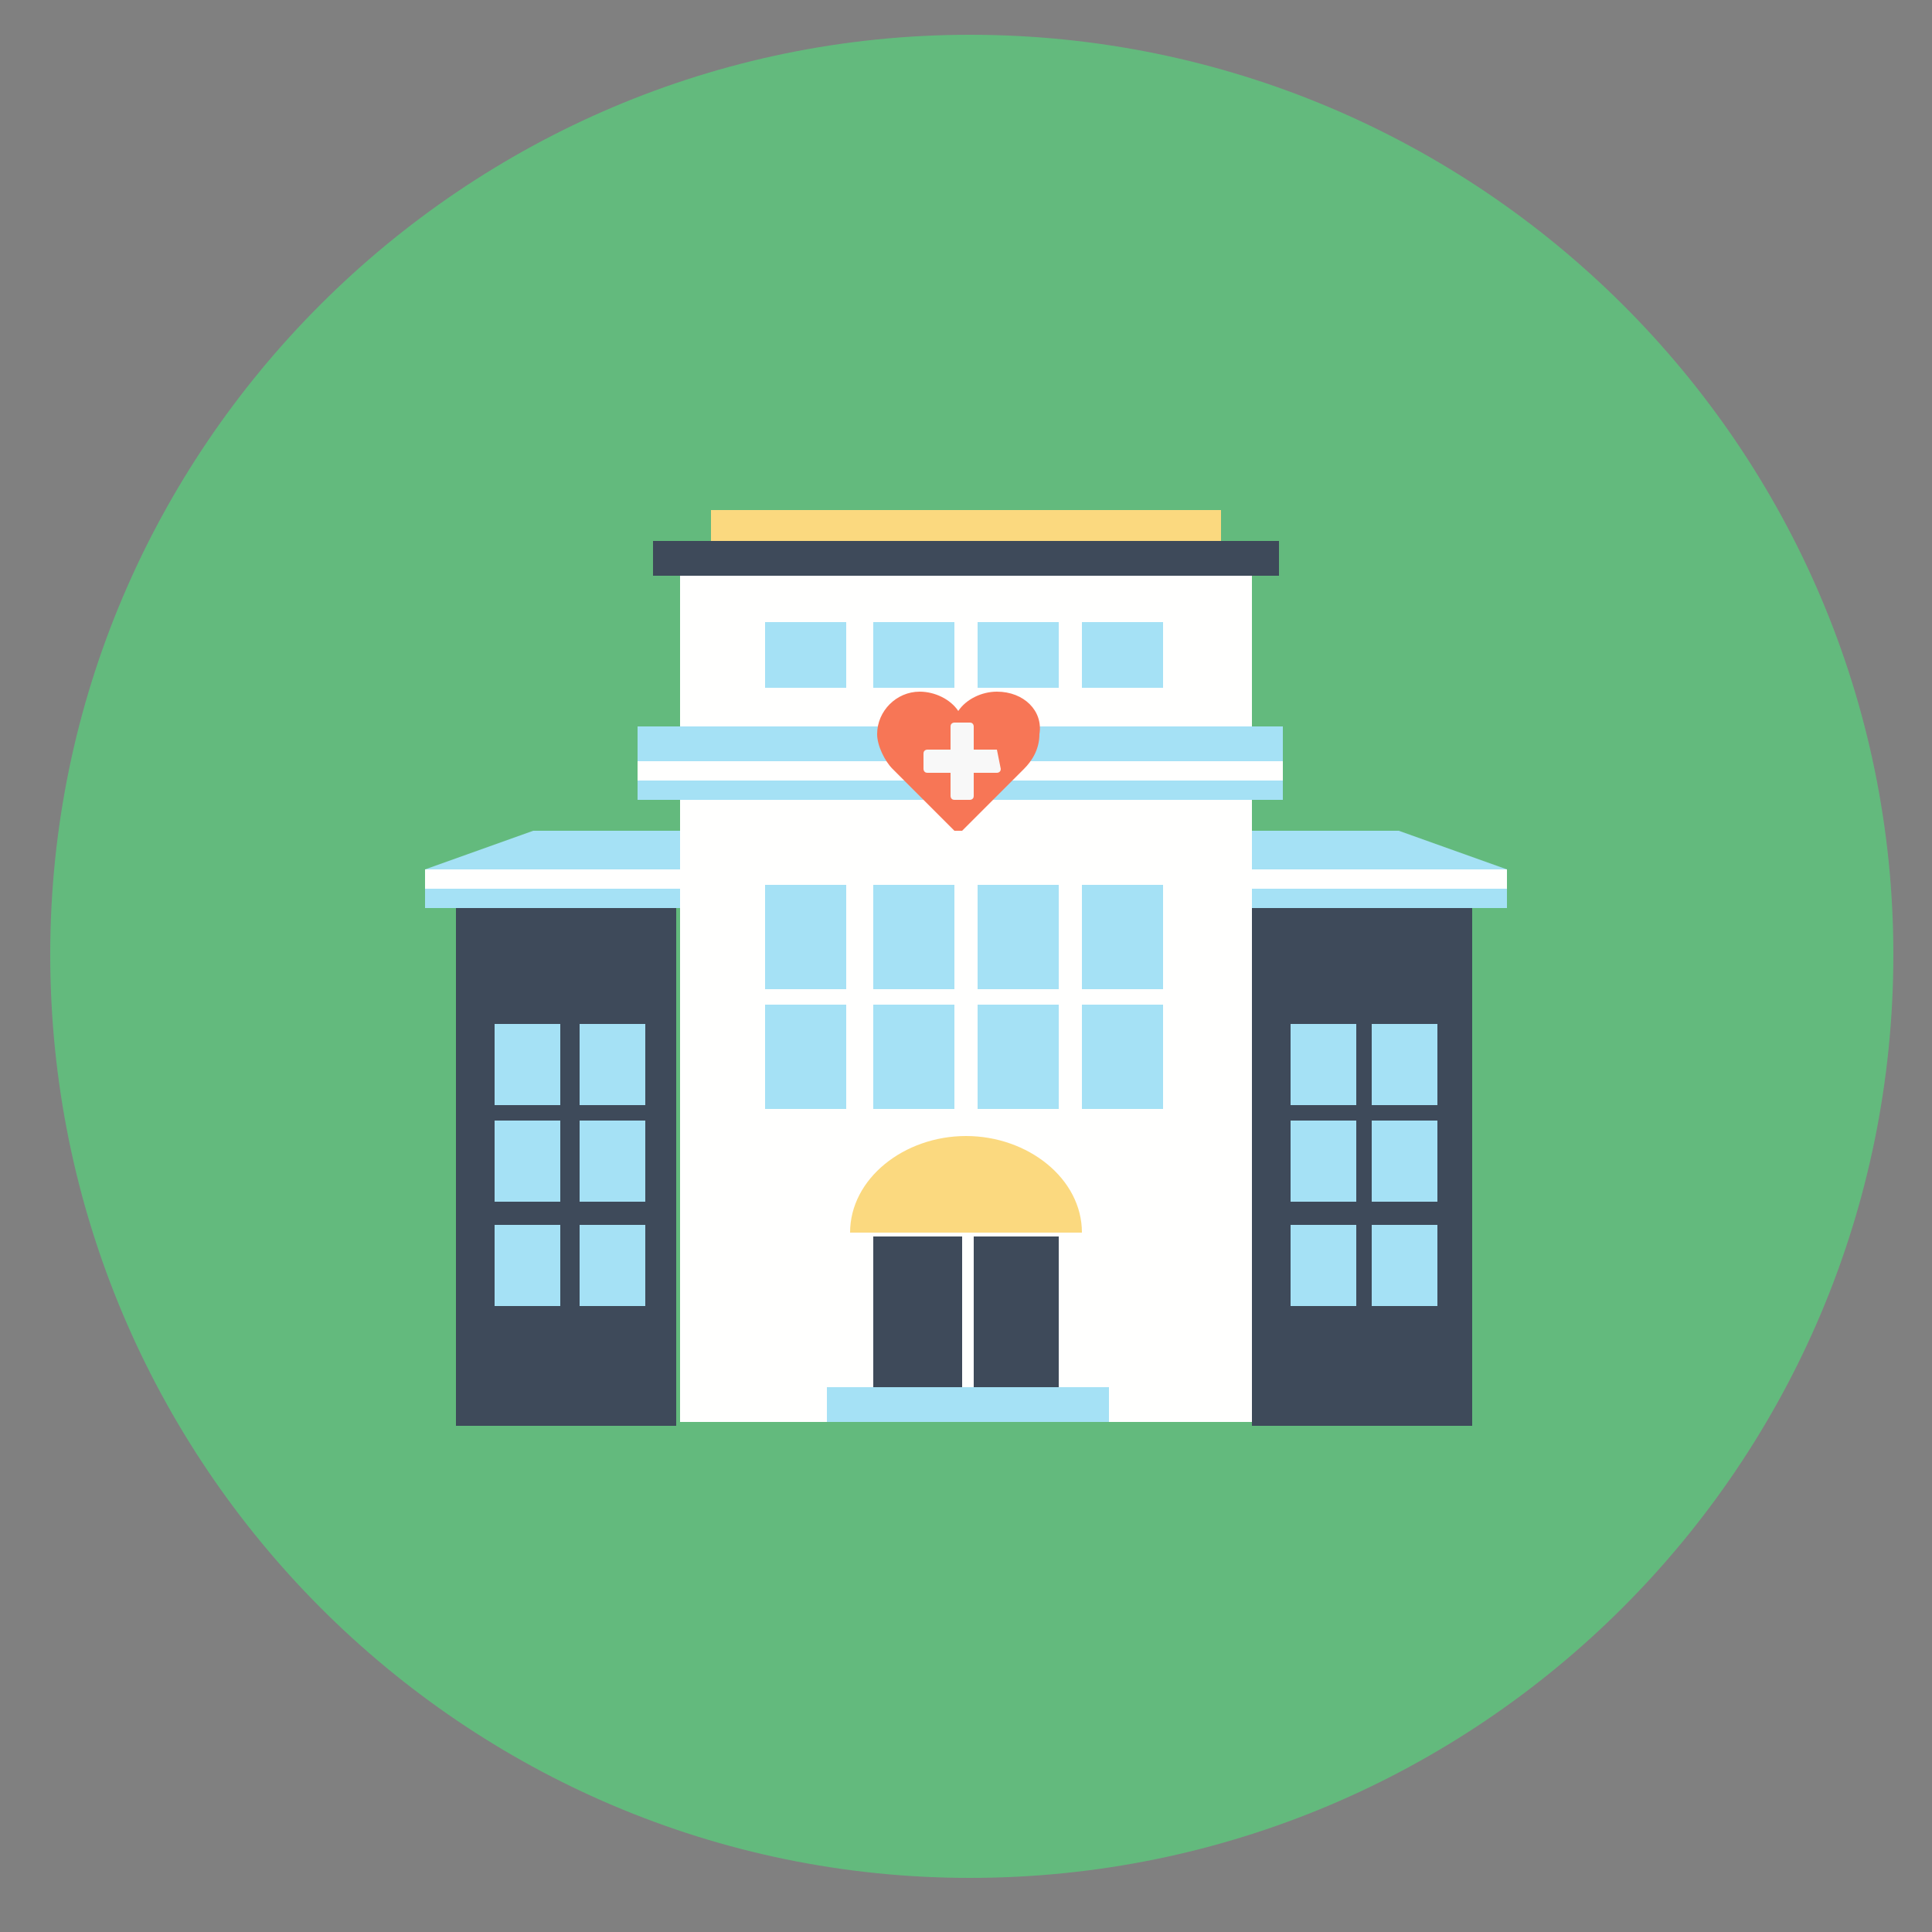 <?xml version="1.0" encoding="utf-8"?>
<!-- Generator: Adobe Illustrator 24.1.3, SVG Export Plug-In . SVG Version: 6.00 Build 0)  -->
<svg version="1.1" id="圖層_1" xmlns="http://www.w3.org/2000/svg" xmlns:xlink="http://www.w3.org/1999/xlink" x="0px" y="0px"
	 viewBox="0 0 50 50" style="enable-background:new 0 0 50 50;" xml:space="preserve">
<rect x="0" y="0" width="50" height="50" fill="#808080" stroke="none"/>
<style type="text/css">
	.st0{fill:#63BA7D;}
	.st1{fill:#FFFFFE;}
	.st2{fill:#A5E1F5;}
	.st3{fill:#3E4A5A;}
	.st4{fill:#F77656;}
	.st5{fill:#F8F8F8;}
	.st6{fill:#FBD97F;}
</style>
<path class="st0" d="M25.1,0.9C38.3,0.9,49,11.6,49,24.7c0,13.2-10.7,23.9-23.9,23.9C12,48.6,1.3,37.9,1.3,24.7
	C1.3,11.6,12,0.9,25.1,0.9z"/>
<g>
	<g>
		<rect x="17.6" y="14.9" class="st1" width="14.8" height="21.9"/>
	</g>
	<g>
		<g>
			<rect x="19.8" y="22.9" class="st2" width="2.1" height="2.7"/>
		</g>
		<g>
			<rect x="22.6" y="22.9" class="st2" width="2.1" height="2.7"/>
		</g>
		<g>
			<rect x="25.3" y="22.9" class="st2" width="2.1" height="2.7"/>
		</g>
		<g>
			<rect x="28" y="22.9" class="st2" width="2.1" height="2.7"/>
		</g>
	</g>
	<g>
		<g>
			<rect x="19.8" y="16.1" class="st2" width="2.1" height="1.7"/>
		</g>
		<g>
			<rect x="22.6" y="16.1" class="st2" width="2.1" height="1.7"/>
		</g>
		<g>
			<rect x="25.3" y="16.1" class="st2" width="2.1" height="1.7"/>
		</g>
		<g>
			<rect x="28" y="16.1" class="st2" width="2.1" height="1.7"/>
		</g>
	</g>
	<g>
		<g>
			<rect x="19.8" y="26" class="st2" width="2.1" height="2.7"/>
		</g>
		<g>
			<rect x="22.6" y="26" class="st2" width="2.1" height="2.7"/>
		</g>
		<g>
			<rect x="25.3" y="26" class="st2" width="2.1" height="2.7"/>
		</g>
		<g>
			<rect x="28" y="26" class="st2" width="2.1" height="2.7"/>
		</g>
	</g>
	<g>
		<rect x="16.5" y="18.8" class="st2" width="16.7" height="1.9"/>
	</g>
	<g>
		<rect x="22.6" y="32" class="st3" width="4.8" height="4.8"/>
	</g>
	<g>
		<rect x="21.4" y="35.9" class="st2" width="7.3" height="0.9"/>
	</g>
	<g>
		<rect x="24.9" y="31.9" class="st1" width="0.3" height="4"/>
	</g>
	<g>
		<g>
			<rect x="32.4" y="23.5" class="st3" width="5.7" height="13.4"/>
		</g>
		<g>
			<g>
				<g>
					<rect x="33.4" y="29" class="st2" width="1.7" height="2.1"/>
				</g>
				<g>
					<rect x="35.5" y="29" class="st2" width="1.7" height="2.1"/>
				</g>
			</g>
			<g>
				<g>
					<rect x="33.4" y="26.5" class="st2" width="1.7" height="2.1"/>
				</g>
				<g>
					<rect x="35.5" y="26.5" class="st2" width="1.7" height="2.1"/>
				</g>
			</g>
			<g>
				<g>
					<rect x="33.4" y="31.7" class="st2" width="1.7" height="2.1"/>
				</g>
				<g>
					<rect x="35.5" y="31.7" class="st2" width="1.7" height="2.1"/>
				</g>
			</g>
		</g>
		<g>
			<g>
				<polygon class="st2" points="32.4,21.5 32.4,23.5 39,23.5 39,22.5 36.2,21.5 				"/>
			</g>
			<g>
				<rect x="32.4" y="22.5" class="st1" width="6.6" height="0.5"/>
			</g>
		</g>
	</g>
	<g>
		<g>
			<rect x="11.8" y="23.5" class="st3" width="5.7" height="13.4"/>
		</g>
		<g>
			<g>
				<g>
					<rect x="15" y="29" class="st2" width="1.7" height="2.1"/>
				</g>
				<g>
					<rect x="12.8" y="29" class="st2" width="1.7" height="2.1"/>
				</g>
			</g>
			<g>
				<g>
					<rect x="15" y="26.5" class="st2" width="1.7" height="2.1"/>
				</g>
				<g>
					<rect x="12.8" y="26.5" class="st2" width="1.7" height="2.1"/>
				</g>
			</g>
			<g>
				<g>
					<rect x="15" y="31.7" class="st2" width="1.7" height="2.1"/>
				</g>
				<g>
					<rect x="12.8" y="31.7" class="st2" width="1.7" height="2.1"/>
				</g>
			</g>
		</g>
		<g>
			<g>
				<polygon class="st2" points="11,22.5 11,23.5 17.6,23.5 17.6,21.5 13.8,21.5 				"/>
			</g>
			<g>
				<rect x="11" y="22.5" class="st1" width="6.6" height="0.5"/>
			</g>
		</g>
	</g>
	<g>
		<rect x="16.5" y="19.7" class="st1" width="16.7" height="0.5"/>
	</g>
	<g>
		<g>
			<g>
				<g>
					<path class="st4" d="M25.8,17.9c-0.4,0-0.8,0.2-1,0.5c-0.2-0.3-0.6-0.5-1-0.5c-0.6,0-1.1,0.5-1.1,1.1c0,0.3,0.2,0.7,0.4,0.9
						l1.6,1.6c0,0,0.1,0,0.1,0c0,0,0.1,0,0.1,0l1.6-1.6c0.2-0.2,0.4-0.5,0.4-0.9C27,18.4,26.5,17.9,25.8,17.9z"/>
				</g>
			</g>
		</g>
		<g>
			<path class="st5" d="M25.8,19.4h-0.6v-0.6c0,0,0-0.1-0.1-0.1h-0.4c0,0-0.1,0-0.1,0.1v0.6H24c0,0-0.1,0-0.1,0.1v0.4
				c0,0,0,0.1,0.1,0.1h0.6v0.6c0,0,0,0.1,0.1,0.1h0.4c0,0,0.1,0,0.1-0.1V20h0.6c0,0,0.1,0,0.1-0.1L25.8,19.4
				C25.8,19.4,25.8,19.4,25.8,19.4z"/>
		</g>
	</g>
	<g>
		<path class="st6" d="M25,29.4c-1.6,0-3,1.1-3,2.5h6C28,30.5,26.6,29.4,25,29.4z"/>
	</g>
	<g>
		<polygon class="st3" points="16.9,14 16.9,14.9 33.1,14.9 33.1,14 25,14 		"/>
	</g>
	<g>
		<polygon class="st6" points="18.4,13.2 18.4,14 31.6,14 31.6,13.2 25,13.2 		"/>
	</g>
</g>
</svg>
